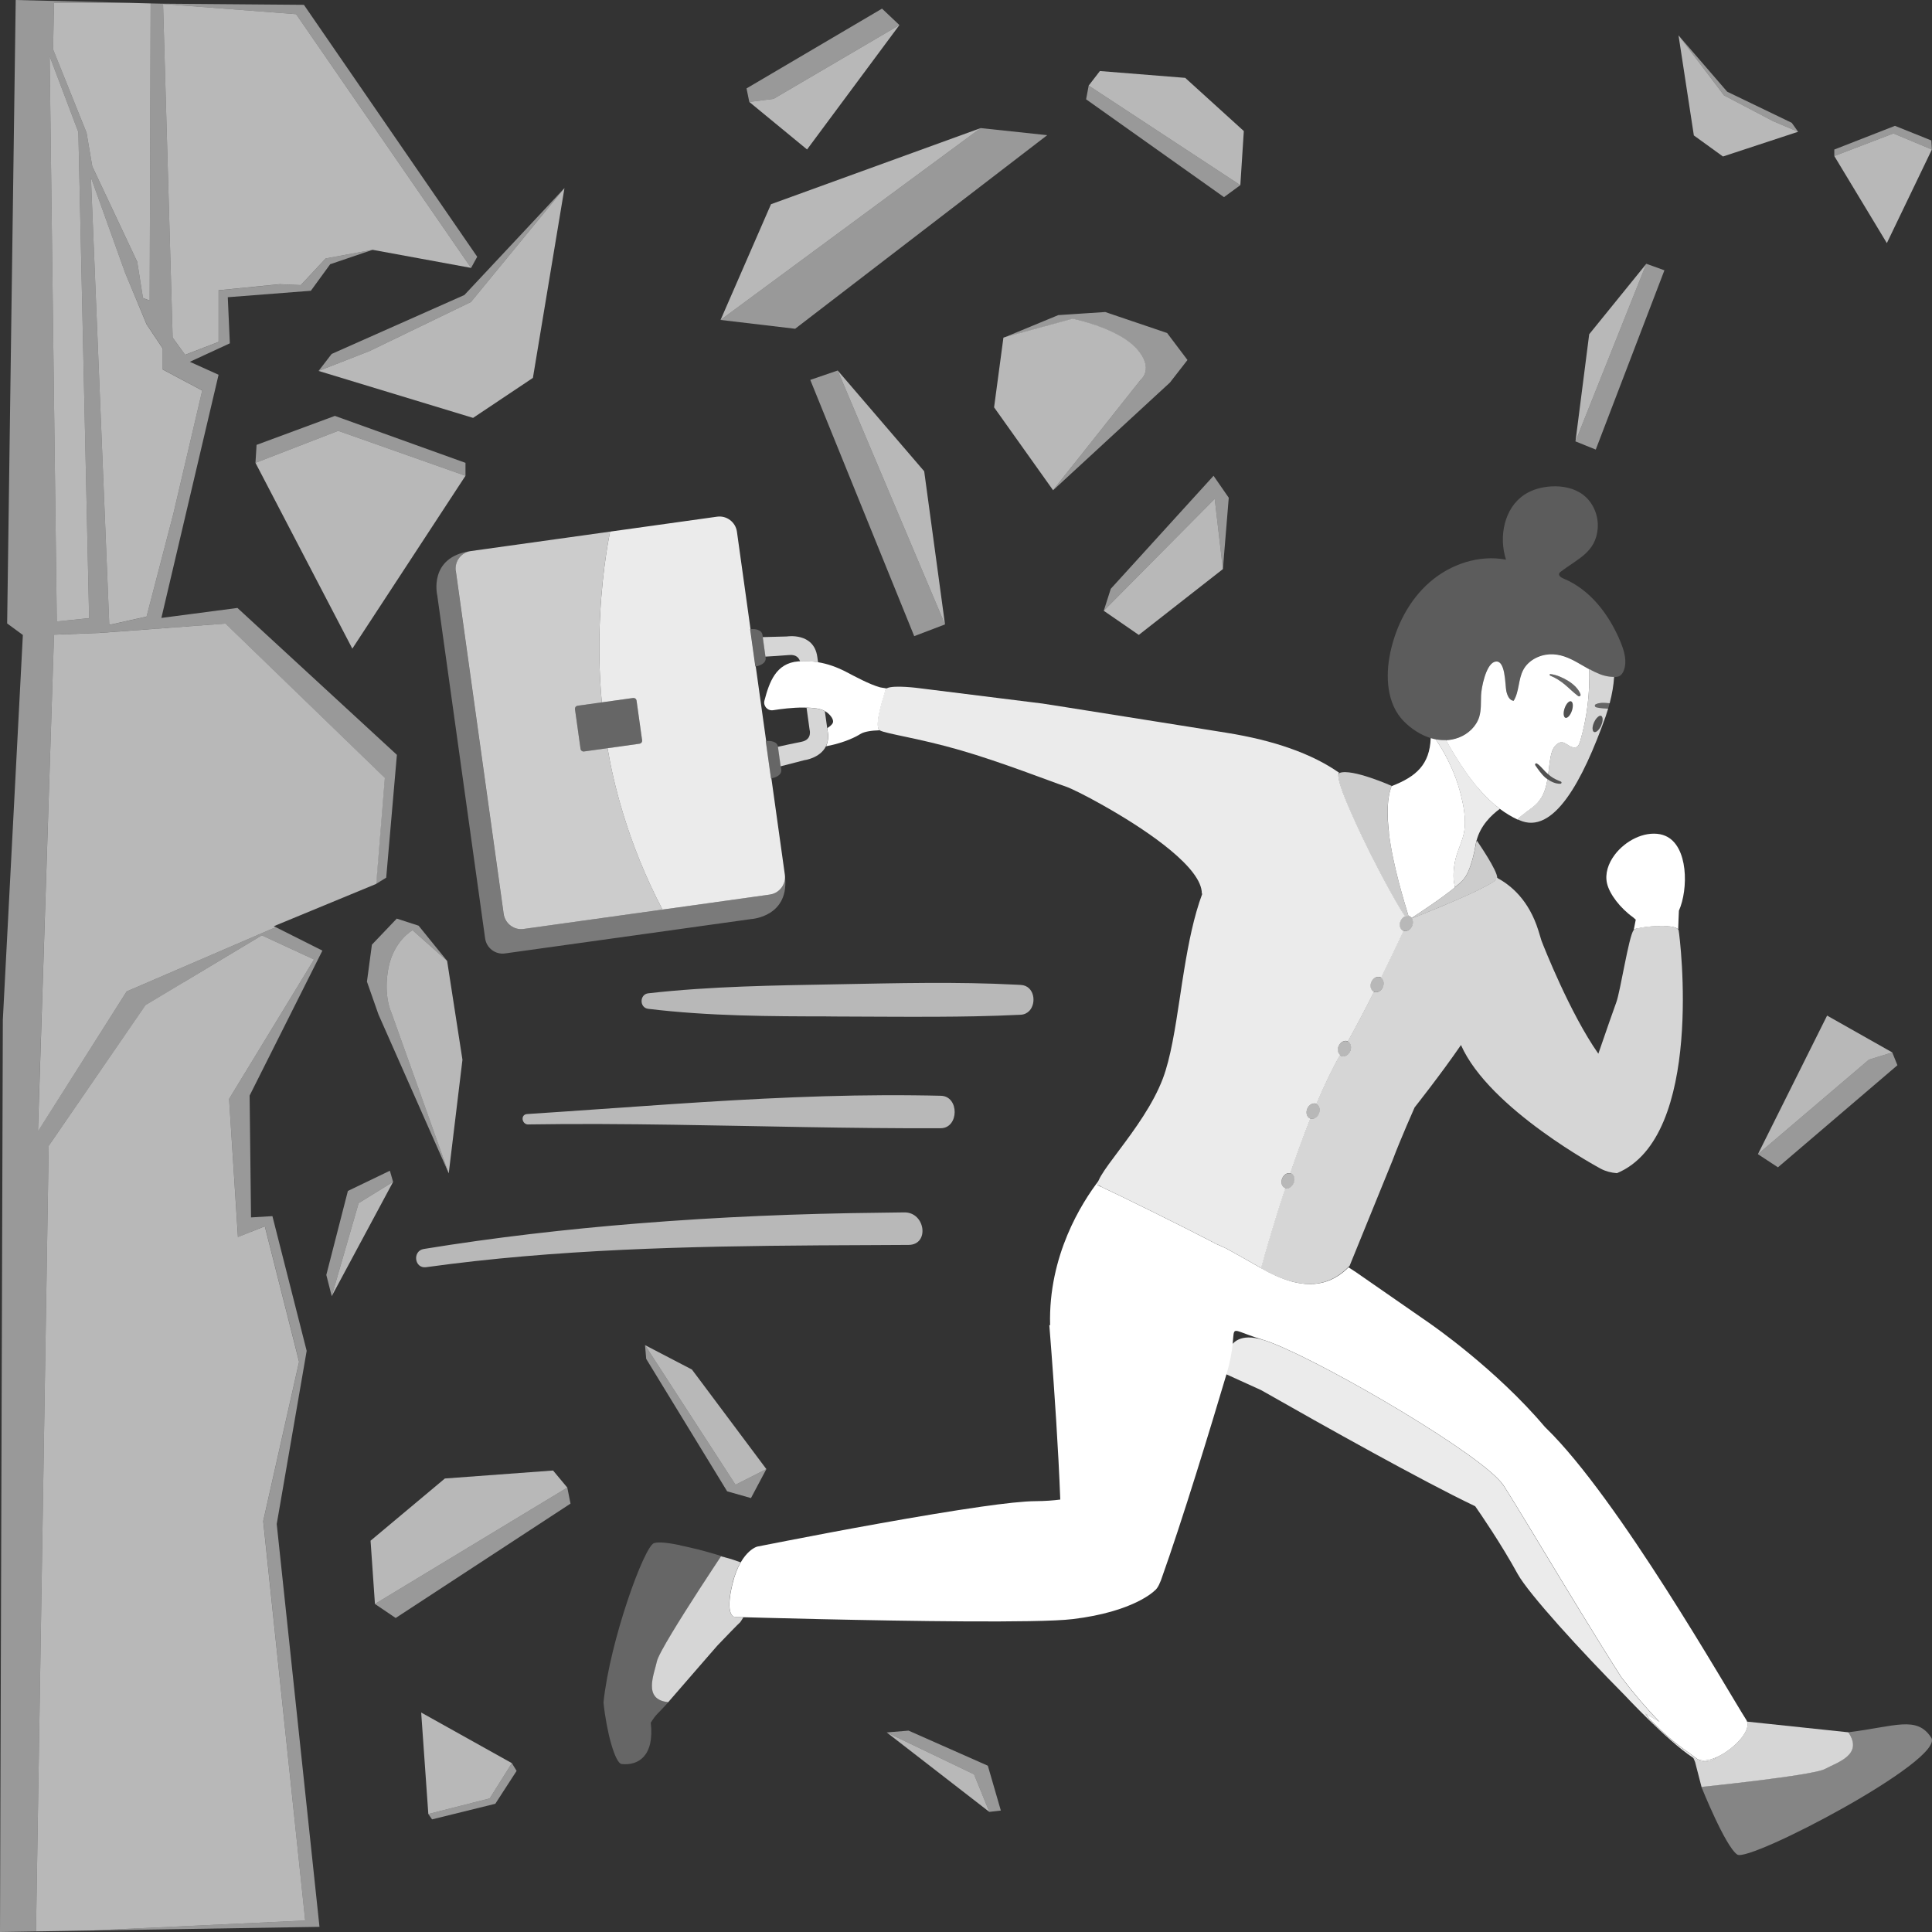 <svg viewBox="0 0 300 300" xmlns="http://www.w3.org/2000/svg"><rect x="0" y="0" width="300" height="300" fill="#333333" stroke="none"/><g fill="#fff"><path d="m 114.12 251.07 s 0 0 -.01 0 c -.18 -.01 -1.57 -.24 -.39 -5.12 .35 -1.45 .81 -2.53 1.28 -3.35 -.75 -.28 -1.58 -.56 -2.49 -.79 -.19 -.05 -.37 -.1 -.56 -.14 -.01 0 -.01 .02 -.02 .04 -.19 .29 -1.58 2.37 -3.25 4.95 -.07 .1 -.13 .2 -.2 .31 -2.76 4.27 -6.21 9.77 -6.47 10.99 -.45 2.07 -2.21 5.97 1.76 6.35 l .02 -.03 5.71 -6.58 1.89 -2.17 s 1.07 -1.12 2.03 -2.11 c .74 -.76 1.42 -1.45 1.51 -1.51 .04 -.03 .23 -.33 .51 -.79 -.84 -.02 -1.32 -.04 -1.32 -.04 z" opacity=".8"/><path d="m 105.61 239.94 c -1.74 -.36 -3.33 -.56 -4.06 -.32 -1.51 .48 -6.83 15.09 -7.84 24.73 .46 4.53 1.79 9.46 2.83 9.57 2.56 .26 5.1 -1.22 4.51 -6.42 .9 -1.44 1 -1.25 2.77 -3.22 h -.01 l -.02 .03 c -3.97 -.39 -2.21 -4.29 -1.76 -6.35 .26 -1.23 3.71 -6.72 6.47 -10.99 .07 -.11 .13 -.2 .2 -.31 1.67 -2.58 3.06 -4.66 3.25 -4.95 .01 -.02 .02 -.03 .02 -.04 .19 .05 .38 .09 .56 .14 l .02 -.02 s -2.76 -.89 -5.03 -1.4 c -.64 -.16 -1.29 -.3 -1.92 -.43 z" opacity=".25"/><path d="m 299.88 269.82 c -2.24 -3.46 -5.58 -1.73 -12.89 -.83 2.39 3.5 -1.77 4.67 -3.65 5.69 s -19.15 2.78 -19.15 2.78 3.72 9.29 5.58 10.52 c 1.86 1.24 32.35 -14.71 30.11 -18.17 z" opacity=".4"/><path d="m 243.95 108.9 c -.31 -.11 -.76 .38 -1 1.09 s -.18 1.36 .13 1.47 .76 -.38 1 -1.09 .18 -1.36 -.13 -1.47 z" opacity=".15"/><path d="m 239.58 119.41 c -.28 -.29 -.54 -.61 -.93 -.85 -.09 -.06 -.2 -.03 -.26 .06 -.04 .07 -.04 .15 .01 .21 l .01 .02 c .43 .62 .91 1.33 1.55 1.9 .1 .09 .22 .17 .33 .25 .15 .11 .3 .21 .46 .3 .12 .07 .24 .13 .37 .18 .38 .16 .78 .25 1.19 .24 .09 0 .17 -.08 .16 -.18 0 -.01 -.01 -.02 -.01 -.04 -.01 -.05 -.05 -.1 -.09 -.11 -.18 -.07 -.36 -.15 -.54 -.23 -.52 -.24 -1 -.51 -1.42 -.91 -.29 -.25 -.56 -.53 -.83 -.83 z" opacity=".15"/><path d="m 224.53 114.92 c .66 -.03 1.33 -.15 1.99 -.41 1.46 -.56 2.72 -1.74 3.18 -3.23 .33 -1.07 .24 -2.21 .28 -3.33 .04 -1.16 .73 -4.69 2.04 -5.18 1.8 -.67 1.67 3.58 1.88 4.53 .14 .66 .46 1.45 1.14 1.5 .88 -1.43 .7 -3.29 1.48 -4.78 .77 -1.47 2.43 -2.34 4.08 -2.44 1.63 -.1 3.03 .54 4.38 1.3 .6 .34 1.2 .7 1.8 1.03 .3 .17 .61 .33 .91 .47 .46 .22 .93 .4 1.42 .54 .49 .13 .99 .21 1.52 .2 .03 0 .06 .01 .09 .01 .27 -.01 .55 -.04 .78 -.17 .31 -.18 .51 -.51 .64 -.84 .55 -1.42 .08 -3.02 -.5 -4.43 -1.73 -4.2 -4.68 -8.13 -8.88 -9.86 -.36 -.15 -.8 -.46 -.64 -.81 .05 -.1 .13 -.17 .22 -.23 2.55 -1.99 5.43 -2.97 5.75 -6.7 .17 -2 -.69 -4.08 -2.29 -5.28 -1.39 -1.04 -3.2 -1.38 -4.93 -1.28 -1.46 .09 -2.92 .47 -4.14 1.27 -3.15 2.06 -4.04 6.52 -2.88 10.1 -4.18 -.79 -8.61 .69 -11.82 3.48 s -5.25 6.77 -6.14 10.93 c -.79 3.71 -.56 8 2.1 10.7 1.15 1.16 2.59 2.11 4.13 2.59 .26 .08 .52 .15 .79 .2 .53 .1 1.06 .15 1.6 .12 z" opacity=".2"/><path d="m 219.27 143.83 c .21 -.43 .18 -.9 -.02 -1.22 -.02 -.02 -.02 -.05 -.04 -.08 -.07 -.09 -.15 -.15 -.25 -.21 -.02 -.01 -.03 -.03 -.05 -.04 -.06 -.03 -.13 -.03 -.2 -.04 -.18 -.04 -.37 -.02 -.55 .05 -.28 .12 -.53 .35 -.68 .68 -.3 .62 -.14 1.31 .36 1.54 .03 .01 .06 .01 .1 .02 .48 .16 1.05 -.13 1.33 -.71 z" opacity=".65"/><path d="m 214.73 153.32 c .28 -.58 .14 -1.22 -.29 -1.49 -.03 -.02 -.04 -.04 -.07 -.06 -.49 -.24 -1.13 .07 -1.43 .69 s -.14 1.31 .36 1.54 c .01 .01 .03 0 .04 .01 .49 .2 1.09 -.1 1.38 -.7 z" opacity=".65"/><path d="m 209.65 163.26 c .3 -.62 .14 -1.31 -.36 -1.54 h -.01 c -.49 -.23 -1.12 .08 -1.42 .69 -.26 .55 -.15 1.13 .22 1.43 .05 .04 .08 .09 .14 .12 .49 .24 1.13 -.07 1.43 -.69 z" opacity=".65"/><path d="m 204.81 172.94 c .27 -.62 .08 -1.29 -.4 -1.52 -.01 0 -.01 -.01 -.02 -.01 -.5 -.22 -1.13 .12 -1.4 .75 s -.08 1.31 .42 1.53 c .02 .01 .04 0 .06 .01 .49 .17 1.08 -.15 1.34 -.76 z" opacity=".65"/><path d="m 200.92 183.75 c .27 -.63 .08 -1.31 -.42 -1.53 -.05 -.02 -.1 -.01 -.14 -.02 -.47 -.11 -1.01 .2 -1.25 .77 -.27 .63 -.08 1.31 .42 1.53 .02 .01 .04 0 .06 .01 .49 .17 1.08 -.15 1.34 -.76 z" opacity=".65"/><path d="m 287 268.99 l -15.73 -1.66 c .6 1.54 -2.13 4.34 -4.68 5.51 -.28 .27 -1.65 1.39 -3.67 .08 l .29 .68 1 3.87 s 17.27 -1.76 19.15 -2.78 6.04 -2.19 3.65 -5.69 z" opacity=".8"/><path d="m 232.31 136.6 c -.19 .19 -.56 .43 -1.03 .7 -.13 .08 -.27 .15 -.42 .23 -.35 .19 -.74 .39 -1.16 .6 -.39 .19 -.81 .39 -1.24 .59 -.41 .19 -.84 .39 -1.28 .58 -.51 .23 -1.03 .45 -1.55 .68 -1.27 .55 -2.55 1.08 -3.64 1.52 -.37 .15 -.71 .29 -1.03 .42 s -.61 .25 -.87 .35 c -.36 .14 -.64 .26 -.86 .34 .2 .32 .23 .79 .02 1.22 -.28 .58 -.85 .87 -1.33 .71 -1.06 2.26 -2.24 4.74 -3.5 7.29 .43 .27 .57 .91 .29 1.49 -.29 .6 -.9 .9 -1.38 .7 -1.33 2.65 -2.71 5.28 -4.06 7.7 h .01 c .49 .24 .65 .93 .36 1.54 -.3 .62 -.93 .93 -1.43 .69 -.06 -.03 -.09 -.08 -.14 -.12 -1.26 2.19 -2.5 4.8 -3.68 7.59 .49 .23 .67 .9 .4 1.52 -.26 .6 -.85 .92 -1.34 .76 -1.12 2.81 -2.18 5.72 -3.12 8.49 .05 .01 .1 0 .14 .02 .5 .22 .69 .9 .42 1.53 -.26 .61 -.85 .93 -1.34 .76 -.76 2.31 -1.44 4.47 -2 6.33 -.96 3.16 -1.59 5.45 -1.76 6.09 .76 .44 1.49 .81 2.21 1.14 4.4 1.99 8.01 1.79 11 -.95 .11 -.1 .22 -.21 .34 -.33 .08 -.08 .16 -.14 .23 -.23 l 6.66 -16.36 c 1.22 -3.27 3.43 -8.23 3.43 -8.23 s 4.09 -5.16 7.2 -9.69 c 4.39 9.97 21.73 19.22 21.73 19.22 .76 .4 1.6 .61 2.49 .68 13.62 -5.67 9.79 -36.62 9.58 -37.7 -.01 -.07 -.05 -.12 -.1 -.18 -.03 -.03 -.06 -.06 -.1 -.09 -.95 -.71 -5.02 -.41 -6.36 0 -.16 .05 -.3 .1 -.37 .15 -.02 .02 -.05 .06 -.07 .09 -.75 .97 -2.05 9.51 -2.68 11.19 -.36 .95 -1.67 4.75 -2.79 7.99 -4.38 -6.23 -8.46 -16.59 -8.83 -17.55 -.15 -.51 -.32 -1.05 -.49 -1.61 -1.45 -4.61 -4.16 -6.96 -6.43 -8.16 v .01 .01 c 0 .07 -.06 .16 -.16 .26 z" opacity=".8"/><path d="m 207.82 120.31 c -.01 .07 -.01 .16 -.01 .26 0 .04 0 .08 .01 .12 .02 .14 .04 .3 .08 .48 .04 .2 .1 .42 .17 .66 .11 .39 .26 .83 .44 1.31 .13 .34 .26 .7 .42 1.08 .14 .36 .3 .74 .47 1.13 .11 .25 .22 .51 .34 .77 .06 .13 .11 .26 .17 .39 .16 .36 .33 .73 .5 1.11 l .04 .1 c .35 .77 .73 1.57 1.12 2.37 .34 .71 .7 1.43 1.05 2.15 .22 .45 .45 .89 .67 1.33 l .08 .15 c .21 .41 .42 .82 .63 1.23 l .11 .21 c .21 .4 .41 .78 .61 1.17 l .1 .18 c .21 .39 .41 .77 .61 1.14 l .05 .08 c .2 .37 .4 .72 .58 1.06 l .05 .08 c .19 .34 .37 .65 .54 .96 .03 .05 .06 .11 .09 .16 .17 .29 .33 .56 .48 .82 l .08 .14 c .15 .25 .29 .49 .43 .7 l .06 .09 c .14 .22 .27 .42 .38 .59 .18 -.08 .37 -.09 .55 -.05 -.54 -1.88 -2.42 -7.68 -3.05 -12.96 -.33 -2.76 -.32 -5.38 .41 -7.22 .01 -.02 .01 -.04 .02 -.06 h .01 s -6.18 -2.75 -8.1 -2.02 c -.02 .01 -.04 .02 -.06 .04 -.05 .04 -.08 .11 -.1 .2 -.01 .03 -.01 .06 -.01 .09 z" opacity=".75"/><path d="m 229.23 130.77 c -.05 .28 -.13 .74 -.25 1.29 -.29 1.38 -.81 3.31 -1.58 4.32 -.05 .07 -.12 .14 -.18 .22 -.3 .34 -.76 .75 -1.3 1.19 -2.13 1.75 -5.61 4.03 -6.71 4.74 .02 .02 .02 .05 .04 .08 .21 -.08 .5 -.2 .86 -.34 .26 -.1 .55 -.22 .87 -.35 s .66 -.27 1.03 -.42 c 1.09 -.45 2.37 -.97 3.64 -1.52 .52 -.22 1.04 -.45 1.55 -.68 .44 -.2 .86 -.39 1.28 -.58 .43 -.2 .86 -.4 1.24 -.59 .43 -.21 .81 -.41 1.16 -.6 .15 -.08 .29 -.16 .42 -.23 .47 -.27 .84 -.51 1.03 -.7 .1 -.1 .16 -.19 .16 -.26 v -.01 -.01 c .04 -1.13 -2.93 -5.44 -3.17 -5.8 l -.02 -.04 s -.02 .11 -.04 .28 z" opacity=".75"/><path d="m 266.58 272.85 c -1.25 .57 -2.45 .75 -3.19 .19 -.23 -.17 -.44 -.33 -.64 -.47 -2.46 -1.82 -3.12 -2.11 -7.3 -6.29 l .64 .62 c -.18 -.24 -.38 -.51 -.58 -.8 l 2.16 1.27 c -2.05 -2.11 -4.03 -4.45 -5.91 -6.91 -1.9 -2.97 -4.08 -6.5 -6.28 -10.08 -1.1 -1.8 -2.2 -3.61 -3.27 -5.37 -1.08 -1.77 -2.12 -3.5 -3.09 -5.11 -.35 -.58 -.69 -1.14 -1.02 -1.69 -2.14 -3.53 -3.83 -6.31 -4.64 -7.54 -.2 -.3 -.46 -.61 -.77 -.93 l -.01 -.01 c -5.27 -5.53 -29.72 -19.61 -36.58 -21.68 -6.89 -2.08 -5.7 5.34 -5.7 5.34 l 5.43 2.47 c 9.73 5.54 25.14 14.17 33.1 17.96 l .29 -.32 -.29 .32 c .04 .02 .09 .05 .14 .07 .79 1.13 4.03 5.84 6.59 10.51 1.68 3.06 9.9 12.06 16.57 18.78 0 0 6.62 7.1 10.65 9.75 l .02 .01 c 2.02 1.31 3.39 .19 3.67 -.08 z" opacity=".9"/><path d="m 171.02 184.29 c 1.19 .56 4.04 1.93 7.73 3.75 2.98 1.47 6.5 3.24 10.15 5.14 .31 .12 1.29 .56 1.59 .72 1.92 1.06 3.69 2.06 5.34 3.01 .17 -.64 .8 -2.93 1.76 -6.09 .56 -1.86 1.23 -4.01 2 -6.33 -.02 -.01 -.04 0 -.06 -.01 -.5 -.22 -.69 -.9 -.42 -1.53 .25 -.57 .78 -.88 1.25 -.77 .95 -2.78 2 -5.68 3.12 -8.49 -.02 -.01 -.04 0 -.06 -.01 -.5 -.22 -.69 -.9 -.42 -1.53 s .9 -.96 1.4 -.75 c .01 0 .01 .01 .02 .01 1.18 -2.79 2.42 -5.41 3.68 -7.59 -.37 -.3 -.48 -.88 -.22 -1.43 .29 -.61 .93 -.92 1.42 -.69 1.35 -2.42 2.73 -5.05 4.06 -7.7 -.01 -.01 -.03 0 -.04 -.01 -.49 -.24 -.65 -.93 -.36 -1.54 .3 -.62 .93 -.93 1.43 -.69 .03 .01 .04 .04 .07 .06 1.26 -2.55 2.44 -5.03 3.5 -7.29 -.03 -.01 -.07 -.01 -.1 -.02 -.49 -.24 -.65 -.93 -.36 -1.54 .16 -.33 .41 -.56 .68 -.68 -.11 -.17 -.24 -.37 -.38 -.59 l -.06 -.09 c -.13 -.21 -.28 -.45 -.43 -.7 l -.08 -.14 c -.15 -.26 -.31 -.53 -.48 -.82 -.03 -.05 -.06 -.1 -.09 -.16 -.17 -.31 -.35 -.62 -.54 -.96 l -.05 -.08 c -.19 -.34 -.39 -.7 -.58 -1.06 l -.05 -.08 c -.2 -.37 -.41 -.75 -.61 -1.14 l -.1 -.18 c -.2 -.38 -.41 -.77 -.61 -1.17 l -.11 -.21 c -.21 -.4 -.42 -.81 -.63 -1.23 l -.08 -.15 c -.22 -.44 -.45 -.88 -.67 -1.32 v -.01 c -.36 -.72 -.71 -1.44 -1.05 -2.15 -.18 -.38 -.36 -.75 -.54 -1.13 -.2 -.42 -.39 -.84 -.58 -1.25 l -.04 -.1 c -.17 -.38 -.34 -.74 -.5 -1.11 -.06 -.13 -.11 -.26 -.17 -.39 -.11 -.26 -.23 -.52 -.34 -.77 -.17 -.39 -.32 -.77 -.47 -1.13 -.15 -.38 -.29 -.74 -.42 -1.08 -.18 -.48 -.33 -.92 -.44 -1.31 -.07 -.24 -.13 -.46 -.17 -.66 -.04 -.18 -.06 -.33 -.08 -.48 0 -.04 -.01 -.08 -.01 -.12 -.01 -.1 0 -.18 .01 -.26 0 -.03 .01 -.06 .01 -.09 .02 -.09 .05 -.16 .1 -.2 -.04 -.02 -.09 -.04 -.13 -.06 -1.86 -1.3 -4.34 -2.61 -7.64 -3.76 -2.69 -.94 -5.92 -1.76 -9.81 -2.38 -1.26 -.2 -2.46 -.39 -3.62 -.58 -2.79 -.45 -5.3 -.85 -7.54 -1.2 -13.09 -2.09 -17.31 -2.74 -17.31 -2.74 l -2.25 -.28 -16.92 -2.11 s -3.93 -.53 -5 .01 c -.14 .07 -.24 .16 -.26 .27 -.23 .94 -1.81 5.45 -.92 6.21 .03 .02 .05 .05 .08 .07 1.08 .55 6.05 1.21 12.46 3.06 s 14.39 4.98 16.53 5.7 c .63 .21 2.87 1.29 5.65 2.86 .03 .02 .07 .04 .1 .06 .31 .17 .62 .35 .93 .53 6.21 3.58 14.37 9.19 14.33 13.13 l .07 .02 c -1.31 3.51 -2.13 7.65 -2.81 11.8 -.24 1.45 -.46 2.89 -.67 4.32 -.73 4.82 -1.43 9.36 -2.64 12.57 -1.53 4.04 -4.41 7.95 -6.72 11.04 -1.21 1.61 -2.25 2.99 -2.87 4.04 -.14 .24 -.26 .46 -.35 .67 -.13 .28 -.22 .54 -.24 .75 0 0 .23 .11 .62 .29 z" opacity=".9"/><path d="m 229.53 122.36 c -.71 -.83 -1.4 -1.73 -2.07 -2.7 -1.01 -1.45 -1.97 -3.04 -2.92 -4.74 -.54 .02 -1.07 -.02 -1.6 -.12 .16 .25 .32 .49 .48 .74 .33 .51 .63 1.03 .92 1.56 .51 .93 .97 1.89 1.37 2.87 .47 1.16 .85 2.35 1.16 3.56 .1 .4 .19 .81 .27 1.22 .08 .39 .14 .77 .2 1.17 .16 1.17 .2 2.36 -.05 3.51 -.13 .59 -.32 1.15 -.53 1.71 s -.42 1.12 -.6 1.69 c -.09 .3 -.16 .6 -.23 .9 -.05 .26 -.09 .52 -.13 .78 -.01 .04 -.02 .08 -.02 .12 -.07 .61 -.09 1.23 -.07 1.84 l -.01 .01 .01 .05 v .02 c .03 .22 .13 .9 .2 1.23 .54 -.44 1 -.85 1.3 -1.19 .07 -.08 .13 -.15 .18 -.22 .77 -1.01 1.29 -2.94 1.58 -4.32 .07 -.4 .14 -.81 .23 -1.23 0 -.02 .01 -.04 .02 -.06 .03 -.17 .04 -.28 .04 -.28 l .02 .04 c .59 -2.29 2.25 -3.93 3.62 -4.93 -1.2 -.9 -2.32 -1.99 -3.39 -3.23 z" opacity=".9"/><path d="m 247.52 112.16 c -.08 .17 -.14 .34 -.17 .5 s -.06 .31 -.06 .45 c 0 .02 .01 .03 .01 .06 .01 .24 .08 .42 .22 .48 .3 .14 .8 -.31 1.11 -1 .06 -.13 .11 -.27 .14 -.4 .11 -.38 .11 -.72 .01 -.93 -.04 -.08 -.08 -.14 -.15 -.17 -.08 -.03 -.16 -.03 -.26 0 -.28 .1 -.62 .48 -.85 1 z" opacity=".15"/><path d="m 246.78 103.92 c .06 1.86 -.03 3.72 -.26 5.57 -.11 .92 -.26 1.84 -.45 2.75 s -.41 1.82 -.66 2.71 c -.03 .09 -.06 .19 -.09 .3 -.08 .22 -.18 .47 -.34 .62 -.08 .08 -.17 .14 -.27 .16 -.16 .04 -.3 .04 -.44 .01 s -.27 -.07 -.39 -.13 c -.19 -.09 -.36 -.21 -.54 -.32 -.12 -.07 -.23 -.15 -.35 -.2 -.06 -.03 -.12 -.06 -.18 -.08 s -.12 -.04 -.18 -.05 c -.08 -.01 -.17 -.01 -.25 0 -.02 0 -.03 0 -.04 .01 h -.02 c -.09 .02 -.18 .04 -.28 .09 -.07 .04 -.14 .08 -.22 .14 s -.16 .13 -.24 .21 c -.12 .12 -.22 .25 -.31 .39 -.17 .28 -.29 .6 -.38 .92 -.04 .16 -.08 .33 -.11 .49 -.18 .9 -.26 1.81 -.37 2.72 .42 .4 .9 .68 1.42 .91 .17 .08 .35 .15 .54 .23 .05 .02 .08 .06 .09 .11 0 .01 .01 .02 .01 .04 0 .09 -.07 .17 -.16 .18 -.41 .02 -.81 -.08 -1.19 -.24 -.13 -.05 -.25 -.11 -.37 -.18 -.16 -.09 -.31 -.19 -.46 -.3 -.01 .08 -.02 .16 -.04 .24 -.04 .22 -.09 .45 -.14 .67 -.08 .33 -.18 .66 -.3 .98 s -.26 .63 -.43 .92 c -.11 .2 -.26 .37 -.4 .55 -.07 .09 -.12 .19 -.2 .27 -.51 .57 -1.16 1.01 -1.79 1.47 -.47 .34 -.93 .69 -1.3 1.11 -.01 .01 -.03 .03 -.04 .04 .06 .03 .11 .06 .17 .08 h .01 l .03 .01 .06 .03 c 5.31 2.4 9.85 -6.12 13.4 -16.09 .08 -.24 .14 -.46 .22 -.69 l .17 -.52 -.74 -.05 c -.37 -.04 -.75 -.06 -1.14 -.18 h -.01 c -.06 -.02 -.12 -.07 -.15 -.13 -.06 -.12 -.01 -.27 .12 -.33 .39 -.19 .81 -.22 1.22 -.22 .18 .01 .66 .03 .94 .06 .38 -1.44 .61 -2.81 .69 -4.09 -.53 0 -1.03 -.07 -1.52 -.2 s -.96 -.32 -1.42 -.54 c -.31 -.14 -.61 -.31 -.91 -.47 z m 1.59 7.24 c .09 -.03 .18 -.04 .26 0 .07 .03 .11 .09 .15 .17 .1 .2 .1 .54 -.01 .93 -.04 .13 -.08 .26 -.14 .4 -.31 .69 -.8 1.13 -1.11 1 -.14 -.06 -.21 -.25 -.22 -.48 0 -.02 -.01 -.03 -.01 -.06 0 -.14 .02 -.29 .06 -.45 s .1 -.33 .17 -.5 c .23 -.52 .57 -.9 .85 -1 z" opacity=".8"/><path d="m 254.13 144.21 c 1.34 -.4 5.41 -.71 6.36 0 .04 .03 .07 .06 .1 .09 .03 -.91 .08 -2.48 .11 -2.89 1.47 -3.28 1.5 -10.07 -2.11 -11.62 -.25 -.11 -.52 -.19 -.81 -.25 -2.56 -.48 -5.42 1.04 -7.04 3.18 -1.02 1.35 -1.55 2.95 -1.2 4.46 .39 1.67 2.05 3.83 4.02 5.24 .04 .03 .41 .36 .44 .38 -.04 .17 -.19 .93 -.32 1.62 .02 -.03 .05 -.08 .07 -.09 .07 -.05 .21 -.1 .37 -.15 z"/><path d="m 196.12 208.04 c 6.87 2.08 31.31 16.16 36.58 21.68 l .01 .01 c .31 .32 .57 .63 .77 .93 .8 1.23 2.5 4.02 4.64 7.54 .33 .55 .67 1.11 1.02 1.69 .97 1.61 2.02 3.33 3.09 5.11 1.07 1.76 2.17 3.57 3.27 5.37 2.19 3.58 4.38 7.11 6.28 10.08 1.88 2.46 3.86 4.8 5.91 6.91 l -2.16 -1.27 c .21 .29 .4 .56 .58 .8 l -.64 -.62 c 4.18 4.18 4.84 4.47 7.3 6.29 .2 .15 .41 .3 .64 .47 .74 .56 1.94 .38 3.19 -.19 2.55 -1.17 5.28 -3.97 4.68 -5.51 -.03 -.07 -.04 -.14 -.08 -.21 -3.01 -4.7 -19.86 -34.41 -31.13 -45.37 -.07 -.07 -.14 -.14 -.2 -.2 -7.56 -8.95 -17.64 -15.9 -17.64 -15.9 h .01 l -11.66 -8.09 c -.4 -.26 -.79 -.51 -1.18 -.77 -.11 .11 -.22 .22 -.34 .33 -3 2.74 -6.61 2.94 -11 .95 -.71 -.32 -1.45 -.7 -2.21 -1.14 -1.64 -.95 -3.42 -1.95 -5.34 -3.01 -.3 -.16 -1.28 -.6 -1.59 -.72 -3.65 -1.9 -7.17 -3.67 -10.15 -5.14 -3.69 -1.83 -6.55 -3.19 -7.73 -3.75 -.39 -.19 -.62 -.29 -.62 -.29 .02 -.21 .11 -.47 .24 -.75 -2.68 3.48 -7.88 11.66 -7.6 22.47 v .05 l -.12 -.04 s .14 1.7 .34 4.39 c .41 5.41 1.07 14.85 1.36 22.71 -1.06 .14 -2.33 .24 -3.86 .25 -1.78 .01 -4.79 .34 -8.43 .86 -4.62 .66 -10.24 1.61 -15.61 2.57 -5.66 1.01 -11.02 2.04 -14.63 2.74 -2.71 .53 -4.41 .87 -4.5 .88 h -.02 c -.03 .01 -.13 .04 -.28 .11 -.47 .22 -1.41 .83 -2.29 2.35 -.48 .82 -.93 1.91 -1.28 3.35 -1.18 4.88 .21 5.11 .39 5.12 h .01 s .47 .01 1.32 .04 c .8 .02 1.93 .05 3.32 .09 9.15 .24 29.62 .72 41.02 .52 3.03 -.05 5.42 -.15 6.79 -.32 9.43 -1.13 12.64 -4.36 12.64 -4.36 .67 -.47 .97 -1.57 1.04 -1.65 3.42 -9.59 7.74 -23.81 10.18 -32.01 s -1.19 -7.43 5.7 -5.34 z"/><path d="m 215.66 129.28 l .01 .01 -.01 -.01 c .63 5.29 2.51 11.09 3.05 12.96 .07 .01 .14 .01 .2 .04 .02 .01 .03 .03 .05 .04 .09 .06 .18 .12 .25 .21 1.11 -.72 4.59 -3 6.71 -4.74 -.07 -.33 -.17 -1.01 -.2 -1.23 0 -.01 0 -.02 0 -.02 l -.01 -.05 .01 -.01 c -.03 -.61 -.01 -1.23 .07 -1.84 .01 -.04 .01 -.08 .02 -.12 .03 -.26 .07 -.53 .13 -.78 .06 -.3 .14 -.6 .23 -.9 .17 -.57 .39 -1.13 .6 -1.69 s .4 -1.13 .53 -1.71 c .25 -1.15 .21 -2.34 .05 -3.51 -.05 -.39 -.12 -.78 -.2 -1.17 -.08 -.41 -.17 -.82 -.27 -1.22 -.3 -1.21 -.69 -2.4 -1.16 -3.56 -.4 -.98 -.86 -1.94 -1.37 -2.87 -.29 -.53 -.59 -1.05 -.92 -1.56 -.16 -.25 -.32 -.49 -.48 -.74 -.27 -.05 -.53 -.12 -.79 -.2 -.16 4.07 -2.19 5.96 -6.07 7.46 -.73 1.84 -.74 4.46 -.41 7.22 z"/><path d="m 236.99 126.1 c .63 -.46 1.28 -.9 1.79 -1.47 .08 -.08 .13 -.19 .2 -.27 .14 -.18 .28 -.35 .4 -.55 .17 -.29 .31 -.6 .43 -.92 s .22 -.65 .3 -.98 c .05 -.22 .1 -.45 .14 -.67 .02 -.08 .02 -.16 .04 -.24 -.11 -.08 -.23 -.16 -.33 -.25 -.64 -.57 -1.12 -1.28 -1.55 -1.9 l -.01 -.02 c -.04 -.06 -.05 -.14 -.01 -.21 .06 -.09 .17 -.11 .26 -.06 .39 .24 .65 .56 .93 .85 .27 .3 .53 .58 .83 .83 .12 -.91 .19 -1.82 .37 -2.72 .03 -.16 .07 -.33 .11 -.49 .09 -.33 .21 -.64 .38 -.92 .09 -.14 .19 -.27 .31 -.39 .08 -.08 .16 -.15 .24 -.21 s .15 -.1 .22 -.14 c .1 -.05 .19 -.08 .28 -.09 h .02 c .02 0 .03 -.01 .04 -.01 .09 -.01 .17 -.01 .25 0 .06 .01 .12 .03 .18 .05 s .12 .05 .18 .08 c .12 .06 .23 .13 .35 .2 .17 .11 .35 .23 .54 .32 .13 .06 .26 .11 .39 .13 s .28 .02 .44 -.01 c .1 -.02 .19 -.08 .27 -.16 .16 -.16 .26 -.4 .34 -.62 .04 -.11 .07 -.22 .09 -.3 .26 -.89 .48 -1.8 .66 -2.71 .19 -.91 .34 -1.83 .45 -2.75 .23 -1.85 .31 -3.71 .26 -5.57 -.6 -.33 -1.2 -.7 -1.8 -1.03 -1.35 -.76 -2.75 -1.39 -4.38 -1.3 -1.65 .1 -3.31 .97 -4.08 2.44 -.78 1.48 -.6 3.35 -1.48 4.78 -.67 -.05 -.99 -.84 -1.14 -1.5 -.21 -.95 -.08 -5.2 -1.88 -4.53 -1.31 .49 -2 4.02 -2.04 5.18 -.04 1.12 .04 2.26 -.28 3.33 -.46 1.5 -1.72 2.67 -3.18 3.23 -.66 .25 -1.32 .38 -1.99 .41 .95 1.71 1.92 3.3 2.92 4.74 .67 .96 1.36 1.87 2.07 2.7 1.07 1.25 2.19 2.33 3.39 3.23 .87 .65 1.78 1.2 2.73 1.65 .01 -.01 .03 -.03 .04 -.04 .37 -.42 .83 -.76 1.3 -1.11 z m 7.09 -15.73 c -.24 .71 -.69 1.19 -1 1.09 -.31 -.11 -.37 -.76 -.13 -1.47 s .69 -1.19 1 -1.09 c .31 .11 .37 .76 .13 1.47 z m -3.31 -5.7 c .96 .13 1.86 .53 2.69 1.03 .42 .25 .8 .55 1.15 .89 .33 .36 .65 .74 .81 1.22 .02 .07 .02 .16 -.03 .22 -.08 .11 -.23 .13 -.34 .05 -.75 -.56 -1.35 -1.18 -2.04 -1.76 s -1.45 -1.07 -2.3 -1.41 c -.05 -.02 -.09 -.08 -.08 -.14 .01 -.07 .07 -.12 .14 -.11 z"/><path d="m 51.33 41.01 l 6.53 -2.22 -7.28 1.34 -3.86 4.14 -3.27 -.13 -9.51 .94 v 8.02 l -5.2 2 -1.93 -2.67 -1.49 -51.81 20.66 1.58 27.17 39.4 .95 -1.73 -26.91 -39.12 -22.08 -.18 -1.72 -.04 -.15 46.15 -1.04 -.4 -.89 -5.61 -6.98 -14.83 -.89 -5.21 -5.2 -12.97 .15 -7.22 h 11.61 l -17.56 -.44 -1.33 96.81 2.44 1.79 -3.11 59.77 -.44 141.63 5.59 -.09 1.97 -121.98 15.05 -21.86 18.05 -10.83 8.1 3.75 -13.19 21.65 1.39 21.44 4.17 -1.67 5.32 21.03 -5.57 24.77 6.51 62.01 -33.24 1.55 35.46 -.57 -6.64 -62.55 4.65 -26.89 -5.32 -20.92 -3.32 .2 -.22 -18.92 11.3 -22.51 -7.24 -3.64 -23.15 9.98 -13.79 21.73 2.51 -77.14 6.97 -.26 19.64 -1.45 24.75 23.96 -1.35 16.46 1.57 -.97 1.66 -19.07 -24.76 -22.81 -11.81 1.55 8.88 -37.76 -4.46 -2.01 6.21 -2.87 -.32 -7.16 12.9 -1 3.03 -4.16 z m -42.51 55.49 l -1.11 -87.77 4.46 11.79 1.67 75.48 z m 22.58 -35.86 l -4.46 19.06 -4.18 16.05 -5.79 1.29 -2.85 -69.5 5.3 14.79 3.35 8.02 2.51 3.76 v 3.26 l 6.13 3.26 z" opacity=".5"/><path d="m 60.3 150.38 c .81 -4.31 3.76 -5.94 3.76 -5.94 l 5.37 4.77 -4.43 -5.47 -3.39 -1.1 -3.86 4.05 -.77 5.74 1.79 5.1 10.91 24.66 -8.89 -24.93 s -1.3 -2.58 -.49 -6.89 z" opacity=".5"/><path d="m 125.82 58.99 l 16.14 39.79 4.78 -1.82 -16.66 -39.43 z" opacity=".5"/><path d="m 58.22 249.06 l 3.22 2.18 27.15 -17.76 -.5 -2.49 z" opacity=".5"/><path d="m 176.63 86.87 l -4.15 4.56 -1.09 3.41 7 -7.06 10.23 -10.32 1.27 10.91 .91 -11.08 -2.36 -3.41 z" opacity=".5"/><path d="m 162.61 20.99 l -10.33 -1.1 -40.39 29.79 11.58 1.37 z" opacity=".5"/><path d="m 61.04 183.52 l -.5 -1.73 -6.52 3.14 -3.35 13.04 .84 3.3 4.18 -14.45 z" opacity=".5"/><path d="m 141.08 268.73 l -3.39 .28 13.56 6.51 2.37 5.83 1.79 -.21 -2.02 -6.96 z" opacity=".5"/><path d="m 272.97 179.22 l 3.11 2.04 18.55 -15.85 -.8 -1.99 -3.62 1.12 z" opacity=".5"/><path d="m 120.12 15.35 l 19.54 -11.46 -2.7 -2.55 -21.04 12.39 .43 2.1 z" opacity=".5"/><path d="m 39.67 71.87 l 12.84 -4.97 19.77 6.98 v -2.01 l -20.28 -7.29 -12.16 4.5 z" opacity=".5"/><path d="m 73.12 46.9 l 14.53 -17.69 -15.54 16.6 -20.61 9.15 -2.03 2.64 7.94 -3.1 z" opacity=".5"/><path d="m 258.45 41.97 l -2.81 -1.01 -11 27.58 3.15 1.27 z" opacity=".5"/><path d="m 192.6 28.75 l -23.55 -15.46 -.4 2.13 21.41 15.19 z" opacity=".5"/><path d="m 299.98 23.22 l -.08 -1.41 -5.65 -2.27 -9.42 3.68 v 1.01 l 9.18 -3.51 z" opacity=".5"/><path d="m 76.04 279.26 l -9.53 2.42 .58 .83 9.82 -2.42 3.31 -5.11 -.74 -1.2 z" opacity=".5"/><path d="m 275.34 18.82 l 3.87 1.64 -.99 -1.39 -10.02 -4.83 -7.56 -8.75 7.06 9.32 z" opacity=".5"/><path d="m 166.58 49.5 s .56 .12 1.42 .35 c 1.22 .33 3.04 .91 4.79 1.74 1.06 .51 2.09 1.12 2.92 1.82 .27 .22 .52 .45 .74 .7 2.89 3.17 .63 4.91 .63 4.91 l -1.88 2.37 -8.42 10.62 -1.91 2.41 -1.36 1.72 1.29 -1.19 1.54 -1.42 4.86 -4.48 .56 -.52 7.65 -7.05 2.26 -2.08 2.72 -3.5 -3.16 -4.19 -4.57 -1.55 -3.13 -1.06 -1.91 -.65 -3.34 .22 -3.95 .26 -8.51 3.52 10.78 -2.94 z" opacity=".5"/><path d="m 119 228.12 l -4.79 2.43 -10.57 -16.31 -3.48 -5.37 .18 2.13 2.38 3.9 10.19 16.67 3.7 1.05 z" opacity=".5"/><path d="m 82.04 174.6 c 7.53 -.12 15.07 -.06 22.6 .05 13.6 .2 27.2 .59 40.8 .54 h .63 c 2.86 -.01 2.92 -4.97 .03 -5.04 -1.36 -.03 -2.71 -.06 -4.07 -.07 -12.55 -.14 -25 .52 -37.47 1.35 h -.01 c -7.56 .5 -15.12 1.07 -22.71 1.56 -1.06 .07 -.83 1.63 .2 1.62 z" opacity=".65"/><path d="m 66.16 196.77 c 20.21 -2.8 40.58 -3.25 60.95 -3.39 1.33 -.01 2.65 -.02 3.98 -.02 1.41 -.01 2.81 -.01 4.22 -.02 1.93 -.01 3.85 -.02 5.78 -.03 3.27 -.02 2.62 -5.06 -.64 -5.05 -1.23 .01 -2.46 .03 -3.69 .05 -12.5 .13 -25.1 .65 -37.65 1.66 -11.18 .9 -22.32 2.18 -33.3 3.97 -1.8 .29 -1.48 3.08 .36 2.83 z" opacity=".65"/><path d="m 129.01 157.84 c 5.51 .01 11.03 .07 16.53 .04 1.97 -.01 3.93 -.03 5.9 -.07 2.35 -.05 4.7 -.12 7.05 -.24 .58 -.03 1.03 -.27 1.36 -.62 1.15 -1.24 .74 -3.89 -1.33 -4.01 -.25 -.01 -.51 -.02 -.76 -.04 -9.26 -.48 -18.49 -.23 -27.76 -.06 -9.8 .18 -19.6 .3 -29.34 1.4 -1.36 .15 -1.4 2.24 -.01 2.41 9.43 1.14 18.88 1.17 28.37 1.18 z" opacity=".65"/><path d="m 55.69 186.82 l -4.18 14.45 9.53 -17.75 z" opacity=".65"/><path d="m 35.01 96.83 l -19.64 1.46 -6.98 .26 -2.5 77.13 13.78 -21.73 23.15 -9.98 -.3 -.15 15.9 -6.57 1.34 -16.46 z" opacity=".65"/><path d="m 166.79 72 l 8.42 -10.62 1.88 -2.37 s 2.25 -1.74 -.63 -4.91 c -.22 -.24 -.47 -.47 -.74 -.7 -.84 -.71 -1.86 -1.31 -2.92 -1.82 -1.75 -.84 -3.57 -1.41 -4.79 -1.74 -.86 -.23 -1.42 -.35 -1.42 -.35 l -10.78 2.94 -1.45 10.82 9.16 12.87 1.36 -1.72 1.91 -2.41 z" opacity=".65"/><path d="m 25.32 .62 l 1.49 51.8 1.93 2.67 5.2 -2 v -8.02 l 9.5 -.94 3.27 .14 3.86 -4.14 7.28 -1.34 15.3 2.81 -27.17 -39.4 z" opacity=".65"/><path d="m 40.87 236.21 l 5.57 -24.76 -5.32 -21.03 -4.17 1.66 -1.38 -21.44 13.19 -21.65 -8.1 -3.75 -18.06 10.83 -15.04 21.86 -1.97 121.98 8.56 -.14 33.24 -1.55 z" opacity=".65"/><path d="m 13.84 95.99 l -1.67 -75.47 -4.46 -11.79 1.11 87.77 z" opacity=".65"/><path d="m 22.76 95.74 l 4.18 -16.05 4.46 -19.05 -6.13 -3.26 v -3.26 l -2.51 -3.76 -3.34 -8.03 -5.3 -14.79 2.85 69.49 z" opacity=".65"/><path d="m 8.24 7.66 l 5.2 12.96 .89 5.21 6.98 14.83 .89 5.61 1.04 .4 .15 -46.14 -3.39 -.09 h -11.61 z" opacity=".65"/><path d="m 39.67 71.87 l 15.04 28.85 17.57 -26.84 -19.77 -6.98 z" opacity=".65"/><path d="m 82.75 58.68 l 4.9 -29.47 -14.53 17.69 -15.71 7.6 -7.94 3.1 23.99 7.29 z" opacity=".65"/><path d="m 146.74 96.96 l -3.23 -23.78 -13.43 -15.65 z" opacity=".65"/><path d="m 119.72 31.71 l -7.83 17.97 40.39 -29.79 z" opacity=".65"/><path d="m 137.69 269.01 l 15.93 12.34 -2.37 -5.83 z" opacity=".65"/><path d="m 290.21 164.54 l 3.62 -1.12 -10.12 -5.72 -10.74 21.52 z" opacity=".65"/><path d="m 116.35 15.83 l 8.97 7.38 14.34 -19.32 -19.54 11.46 z" opacity=".65"/><path d="m 246.77 51.9 l -2.13 16.64 11 -27.58 z" opacity=".65"/><path d="m 85.88 228.34 l -16.8 1.24 -11.54 9.66 .68 9.82 29.87 -18.07 z" opacity=".65"/><path d="m 178.39 87.78 l -7 7.06 5.44 3.75 8.33 -6.52 4.73 -3.7 -1.27 -10.91 z" opacity=".65"/><path d="m 193.14 20.35 l -9.1 -8.26 -13.25 -1.06 -1.74 2.26 23.55 15.46 z" opacity=".65"/><path d="m 299.98 23.22 l -5.97 -2.5 -9.18 3.51 8.16 13.52 z" opacity=".65"/><path d="m 79.48 273.78 l -14.08 -7.86 1.11 15.76 9.53 -2.42 z" opacity=".65"/><path d="m 267.54 24.3 l 11.67 -3.84 -3.87 -1.64 -7.64 -4.01 -7.06 -9.32 2.38 15.54 z" opacity=".65"/><path d="m 114.21 230.55 l 4.79 -2.43 -9.97 -13.34 -1.59 -2.12 -7.28 -3.79 3.48 5.37 z" opacity=".65"/><path d="m 64.06 144.44 s -2.95 1.63 -3.76 5.94 .49 6.89 .49 6.89 l 8.89 24.93 2.13 -17.64 -2.38 -15.35 z" opacity=".65"/><path d="m 119.53 138.91 l -16.67 2.33 -21.58 3.01 c -1.49 .21 -2.88 -.84 -3.08 -2.33 l -7.43 -53.26 c -.21 -1.49 .84 -2.88 2.33 -3.09 -6.65 .93 -5.2 6.89 -5.2 6.89 l 7.43 53.26 c .21 1.49 1.6 2.54 3.08 2.33 l 21.58 -3.01 16.67 -2.33 s 6.11 -.35 5.2 -6.88 c .21 1.49 -.84 2.88 -2.33 3.09 z" opacity=".35"/><path d="m 128.54 113.73 c -.03 -.23 -.06 -.44 -.09 -.66 -.14 -1.01 -.27 -1.9 -.37 -2.64 -.75 -.42 -1.76 -.51 -2.84 -.54 l .47 3.4 s .48 1.56 -1.28 1.9 c -1.35 .26 -2.95 .62 -3.63 .77 v .01 l .42 3.02 3.64 -.94 s 2.48 -.3 3.39 -2.17 c .27 -.56 .41 -1.27 .28 -2.16 z" opacity=".8"/><path d="m 70.78 88.66 l 7.43 53.26 c .21 1.49 1.6 2.54 3.08 2.33 l 21.58 -3.01 c -5.51 -10.51 -7.7 -20.09 -8.53 -25.06 l -3.68 .51 c -.24 .03 -.47 -.14 -.51 -.38 l -.87 -6.21 c -.03 -.24 .14 -.47 .38 -.51 l 3.79 -.53 c -.93 -9.76 -.02 -18.39 .68 -23.03 .28 -1.88 .53 -3.11 .61 -3.48 l -21.64 3.02 c -1.49 .21 -2.54 1.6 -2.33 3.09 z" opacity=".75"/><path d="m 118.91 115.08 c .02 0 .04 0 .06 -.01 l -1.62 -11.59 c -.02 0 -.04 .01 -.06 .01 l -.81 -5.79 c .02 0 .04 0 .06 -.01 l -2.11 -15.13 c -.21 -1.49 -1.6 -2.54 -3.08 -2.33 l -16.61 2.32 c -.08 .38 -.33 1.61 -.61 3.48 -.7 4.64 -1.6 13.27 -.68 23.03 l 4.88 -.68 c .24 -.03 .47 .14 .51 .38 l .87 6.21 c .03 .24 -.14 .47 -.38 .51 l -4.99 .7 c .83 4.98 3.01 14.55 8.53 25.06 l 16.67 -2.33 c 1.49 -.21 2.54 -1.6 2.33 -3.09 l -2.09 -14.96 c -.02 0 -.04 .01 -.06 .01 z" opacity=".9"/><path d="m 137.48 107.19 c .03 -.11 .12 -.2 .26 -.27 -.38 -.07 -.74 -.13 -1.08 -.19 -1.7 -.47 -3.98 -1.73 -5.37 -2.45 -1.39 -.71 -2.79 -1.21 -4.26 -1.45 -.9 -.15 -1.83 -.2 -2.8 -.14 -.09 .01 -.18 0 -.28 .01 -3.48 .27 -4.5 3.24 -5.25 6.09 -.22 .84 .5 1.63 1.36 1.49 1.27 -.2 3.03 -.42 4.64 -.41 .18 0 .37 .01 .55 .01 1.08 .03 2.09 .12 2.84 .54 .1 .06 .21 .12 .3 .19 .53 .4 1.23 1.19 .87 1.75 -.16 .25 -.45 .48 -.8 .7 .03 .22 .06 .43 .09 .66 .12 .89 -.01 1.59 -.28 2.16 1.82 -.33 3.93 -1.02 5.36 -1.92 .58 -.36 1.75 -.53 2.94 -.56 -.89 -.76 .69 -5.27 .92 -6.21 z"/><path d="m 122.56 101.71 c 1.13 -.1 1.53 .52 1.67 .99 .97 -.05 1.9 0 2.8 .14 -.04 -.28 -.08 -.55 -.12 -.85 -.54 -3.84 -4.72 -3.16 -4.72 -3.16 l -3.75 .1 .42 3.03 c .69 -.04 2.33 -.13 3.7 -.25 z" opacity=".8"/><path d="m 117.3 103.49 c .02 0 .04 -.01 .06 -.01 .58 -.09 1.65 -.47 1.53 -1.37 l -.02 -.15 -.42 -3.03 -.05 -.33 c -.12 -.87 -1.26 -.97 -1.84 -.9 -.02 0 -.04 0 -.06 .01 l .81 5.79 z" opacity=".25"/><path d="m 120.81 115.96 c -.13 -.86 -1.25 -.96 -1.84 -.89 -.02 0 -.04 0 -.06 .01 l .81 5.79 c .02 0 .04 -.01 .06 -.01 .58 -.09 1.65 -.47 1.53 -1.37 l -.07 -.5 -.42 -3.02 v -.01 z" opacity=".25"/><path d="m 89.28 110.1 l .87 6.21 c .03 .24 .26 .42 .51 .38 l 3.68 -.51 4.99 -.7 c .24 -.03 .42 -.26 .38 -.51 l -.87 -6.21 c -.03 -.24 -.26 -.42 -.51 -.38 l -4.88 .68 -3.79 .53 c -.24 .03 -.42 .26 -.38 .51 z" opacity=".25"/><path d="m 240.71 104.91 c .85 .34 1.62 .83 2.3 1.41 .69 .58 1.29 1.21 2.04 1.76 .11 .08 .26 .06 .34 -.05 .05 -.07 .06 -.15 .03 -.22 -.17 -.48 -.48 -.86 -.81 -1.22 -.35 -.34 -.73 -.65 -1.15 -.89 -.83 -.5 -1.73 -.9 -2.69 -1.03 -.07 -.01 -.13 .04 -.14 .11 -.01 .06 .03 .12 .08 .14 z" opacity=".25"/><path d="m 247.78 109.38 c -.12 .06 -.18 .21 -.12 .33 .03 .07 .09 .11 .15 .13 h .01 c .4 .12 .77 .13 1.14 .18 l .74 .05 .1 -.32 c .05 -.18 .09 -.36 .14 -.54 -.28 -.03 -.76 -.05 -.94 -.06 -.41 .01 -.83 .04 -1.22 .22 z" opacity=".25"/></g></svg>